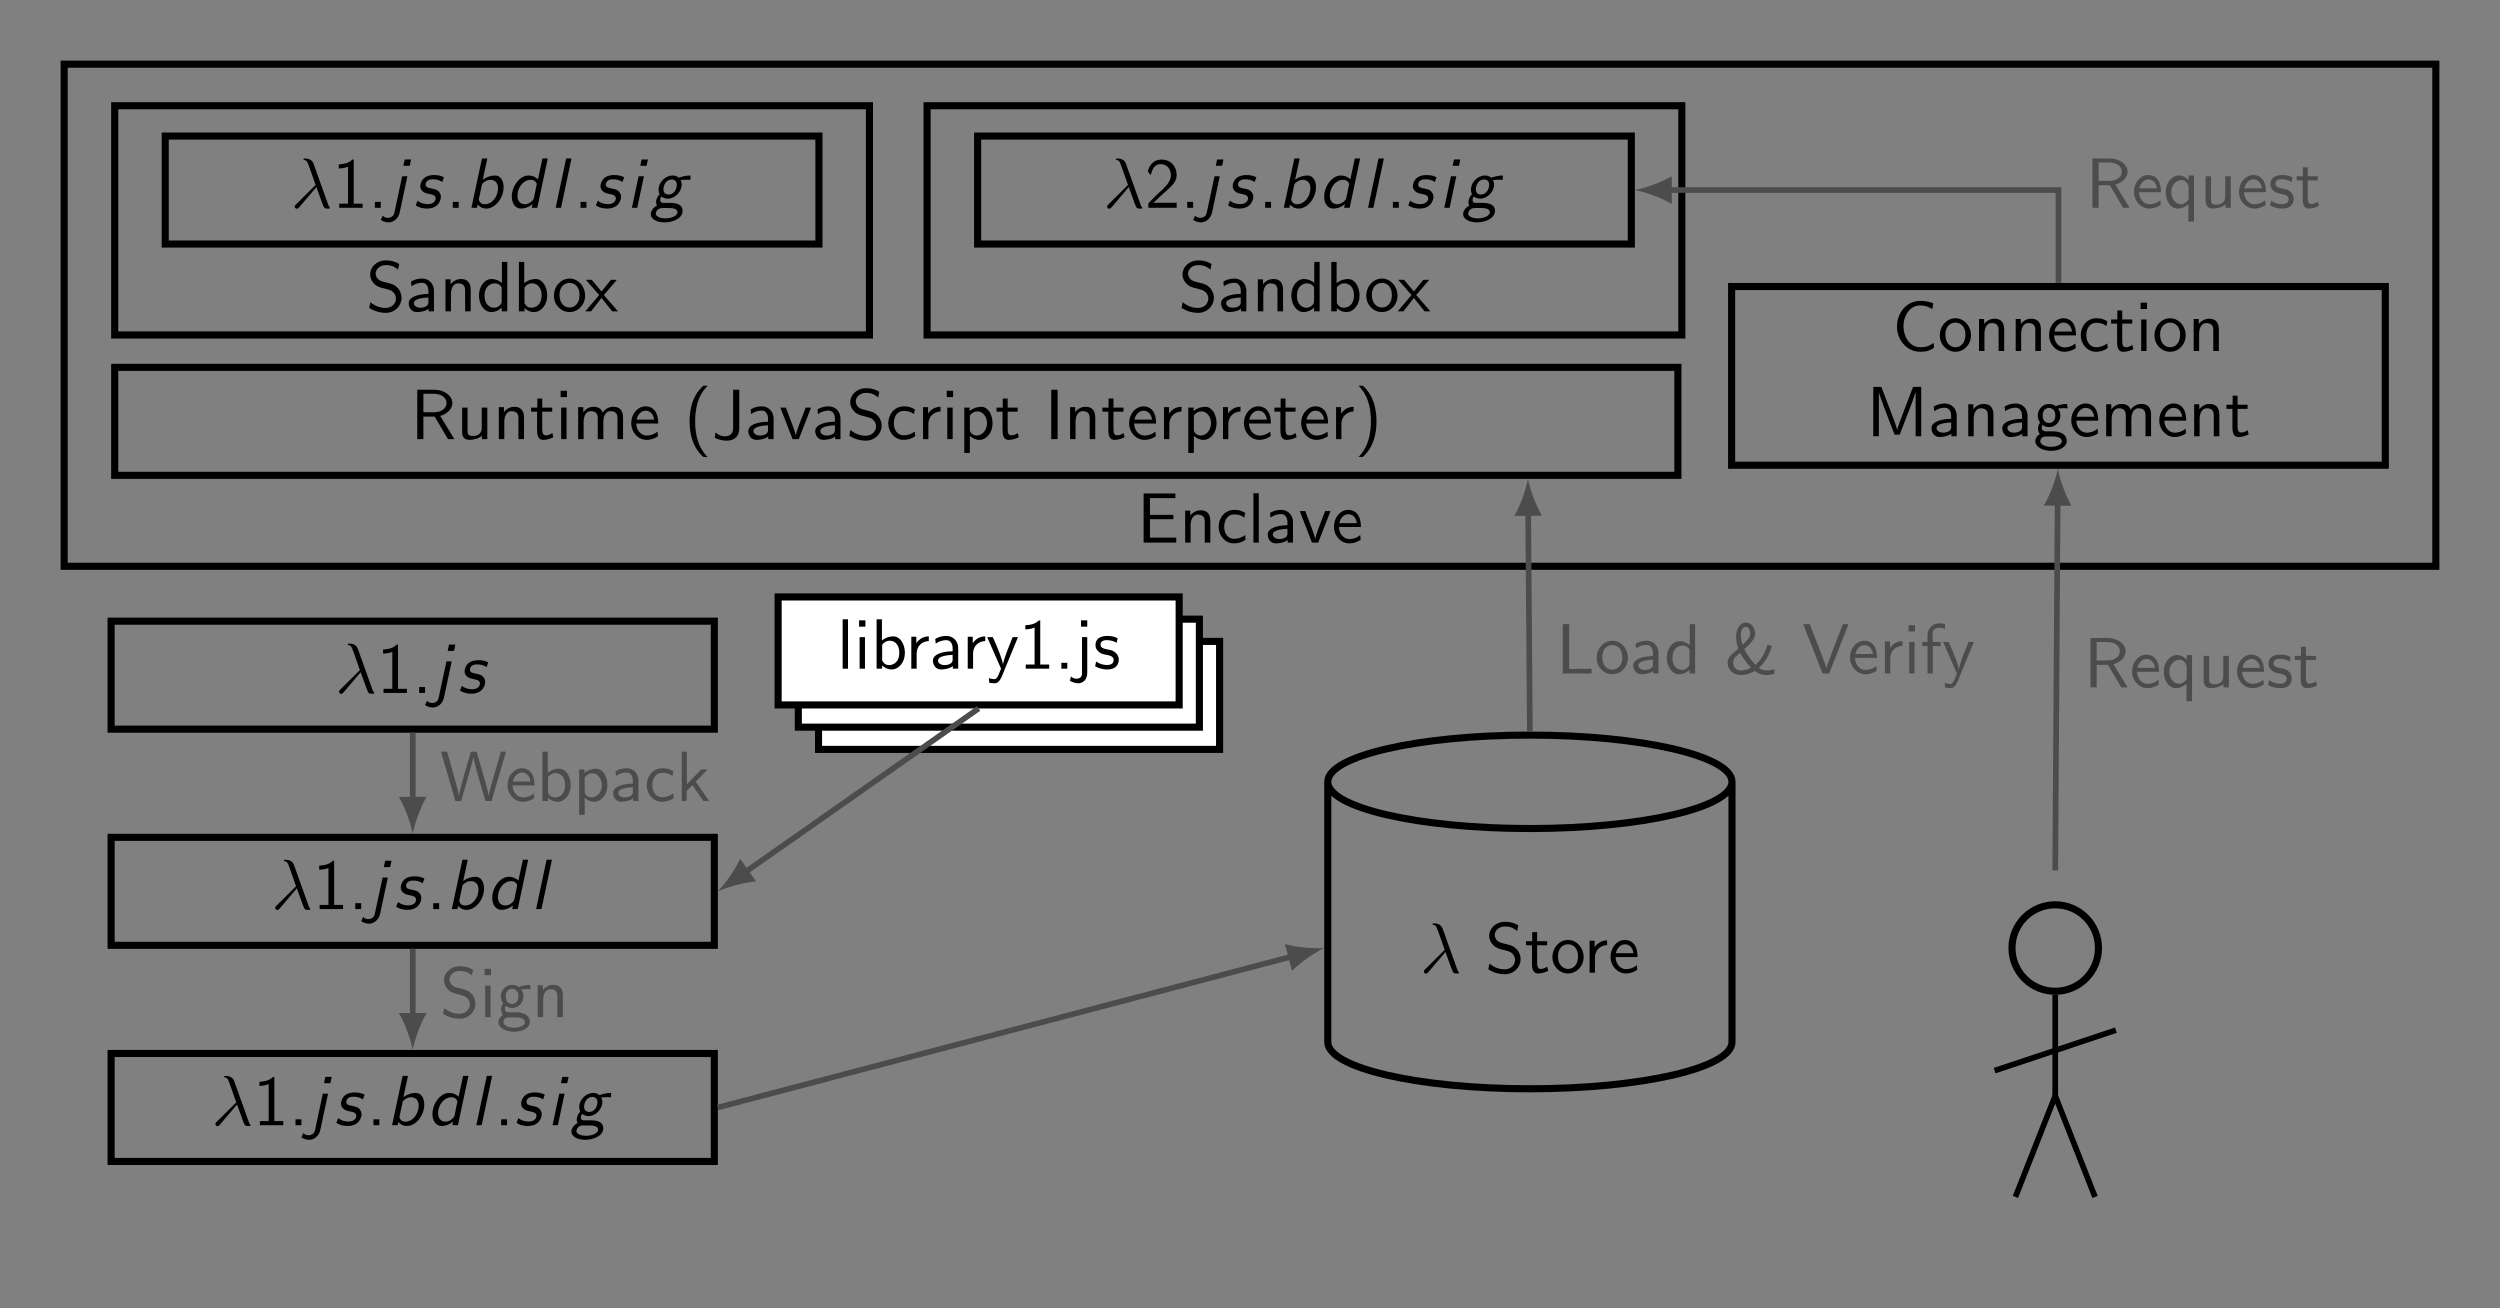 <?xml version="1.0" encoding="UTF-8"?>
<svg xmlns="http://www.w3.org/2000/svg" xmlns:xlink="http://www.w3.org/1999/xlink" width="350.629pt" height="183.513pt" viewBox="0 0 350.629 183.513" version="1.1">
<rect x="0" y="0" width="350.629" height="183.513" fill="#808080" stroke="none"/>
<defs>
<g>
<symbol overflow="visible" id="glyph0-0">
<path style="stroke:none;" d=""/>
</symbol>
<symbol overflow="visible" id="glyph0-1">
<path style="stroke:none;" d="M 5.109 -3.281 L 5.109 -3.891 L 1.828 -3.891 L 1.828 -6.25 L 3.203 -6.25 C 3.312 -6.25 3.438 -6.234 3.562 -6.234 L 5.391 -6.234 L 5.391 -6.891 L 0.938 -6.891 L 0.938 0 L 5.516 0 L 5.516 -0.703 L 4.266 -0.703 C 4.141 -0.703 4.031 -0.703 3.906 -0.703 L 1.828 -0.703 L 1.828 -3.281 Z M 5.109 -3.281 "/>
</symbol>
<symbol overflow="visible" id="glyph0-2">
<path style="stroke:none;" d="M 4.344 -2.969 C 4.344 -3.625 4.188 -4.531 2.969 -4.531 C 2.078 -4.531 1.578 -3.859 1.531 -3.781 L 1.531 -4.484 L 0.812 -4.484 L 0.812 0 L 1.578 0 L 1.578 -2.438 C 1.578 -3.094 1.828 -3.922 2.594 -3.922 C 3.547 -3.922 3.562 -3.219 3.562 -2.906 L 3.562 0 L 4.344 0 Z M 4.344 -2.969 "/>
</symbol>
<symbol overflow="visible" id="glyph0-3">
<path style="stroke:none;" d="M 4.094 -4.172 C 3.5 -4.5 3.156 -4.594 2.547 -4.594 C 1.172 -4.594 0.359 -3.391 0.359 -2.219 C 0.359 -0.984 1.266 0.109 2.516 0.109 C 3.047 0.109 3.594 -0.031 4.141 -0.406 L 4.078 -1.062 C 3.562 -0.672 3.031 -0.531 2.516 -0.531 C 1.688 -0.531 1.141 -1.25 1.141 -2.219 C 1.141 -3 1.5 -3.953 2.562 -3.953 C 3.078 -3.953 3.422 -3.875 3.969 -3.516 Z M 4.094 -4.172 "/>
</symbol>
<symbol overflow="visible" id="glyph0-4">
<path style="stroke:none;" d="M 1.562 -6.922 L 0.812 -6.922 L 0.812 0 L 1.562 0 Z M 1.562 -6.922 "/>
</symbol>
<symbol overflow="visible" id="glyph0-5">
<path style="stroke:none;" d="M 3.984 -2.875 C 3.984 -3.891 3.25 -4.594 2.328 -4.594 C 1.688 -4.594 1.234 -4.438 0.766 -4.172 L 0.828 -3.516 C 1.344 -3.875 1.844 -4 2.328 -4 C 2.797 -4 3.203 -3.609 3.203 -2.875 L 3.203 -2.438 C 1.703 -2.422 0.438 -2 0.438 -1.125 C 0.438 -0.703 0.703 0.109 1.578 0.109 C 1.719 0.109 2.656 0.094 3.234 -0.359 L 3.234 0 L 3.984 0 Z M 3.203 -1.312 C 3.203 -1.125 3.203 -0.875 2.859 -0.688 C 2.578 -0.516 2.188 -0.5 2.078 -0.5 C 1.609 -0.5 1.156 -0.734 1.156 -1.141 C 1.156 -1.844 2.766 -1.906 3.203 -1.938 Z M 3.203 -1.312 "/>
</symbol>
<symbol overflow="visible" id="glyph0-6">
<path style="stroke:none;" d="M 4.453 -4.422 L 3.703 -4.422 L 2.906 -2.359 C 2.703 -1.797 2.391 -1 2.312 -0.531 L 2.297 -0.531 C 2.25 -0.891 1.984 -1.578 1.891 -1.844 L 0.922 -4.422 L 0.141 -4.422 L 1.859 0 L 2.734 0 Z M 4.453 -4.422 "/>
</symbol>
<symbol overflow="visible" id="glyph0-7">
<path style="stroke:none;" d="M 4.125 -2.188 C 4.125 -2.516 4.109 -3.266 3.734 -3.875 C 3.312 -4.484 2.719 -4.594 2.359 -4.594 C 1.25 -4.594 0.344 -3.531 0.344 -2.25 C 0.344 -0.938 1.312 0.109 2.5 0.109 C 3.125 0.109 3.703 -0.125 4.094 -0.406 L 4.031 -1.062 C 3.406 -0.531 2.734 -0.5 2.516 -0.5 C 1.719 -0.5 1.078 -1.203 1.047 -2.188 Z M 1.094 -2.734 C 1.25 -3.484 1.781 -3.984 2.359 -3.984 C 2.875 -3.984 3.422 -3.656 3.562 -2.734 Z M 1.094 -2.734 "/>
</symbol>
<symbol overflow="visible" id="glyph0-8">
<path style="stroke:none;" d="M 4.172 -3.25 C 5.203 -3.547 5.875 -4.25 5.875 -5.062 C 5.875 -6.047 4.781 -6.922 3.359 -6.922 L 0.953 -6.922 L 0.953 0 L 1.812 0 L 1.812 -3.156 L 3.391 -3.156 L 5.266 0 L 6.156 0 Z M 1.812 -3.766 L 1.812 -6.359 L 3.25 -6.359 C 4.406 -6.359 5.062 -5.766 5.062 -5.062 C 5.062 -4.359 4.422 -3.766 3.25 -3.766 Z M 1.812 -3.766 "/>
</symbol>
<symbol overflow="visible" id="glyph0-9">
<path style="stroke:none;" d="M 4.344 -4.422 L 3.562 -4.422 L 3.562 -1.531 C 3.562 -0.781 3 -0.438 2.359 -0.438 C 1.656 -0.438 1.578 -0.703 1.578 -1.125 L 1.578 -4.422 L 0.812 -4.422 L 0.812 -1.094 C 0.812 -0.375 1.031 0.109 1.859 0.109 C 2.391 0.109 3.094 -0.047 3.594 -0.484 L 3.594 0 L 4.344 0 Z M 4.344 -4.422 "/>
</symbol>
<symbol overflow="visible" id="glyph0-10">
<path style="stroke:none;" d="M 1.75 -3.844 L 3.156 -3.844 L 3.156 -4.422 L 1.75 -4.422 L 1.75 -5.688 L 1.062 -5.688 L 1.062 -4.422 L 0.188 -4.422 L 0.188 -3.844 L 1.031 -3.844 L 1.031 -1.188 C 1.031 -0.594 1.172 0.109 1.859 0.109 C 2.547 0.109 3.062 -0.141 3.312 -0.266 L 3.156 -0.859 C 2.891 -0.641 2.578 -0.531 2.25 -0.531 C 1.891 -0.531 1.75 -0.828 1.75 -1.359 Z M 1.75 -3.844 "/>
</symbol>
<symbol overflow="visible" id="glyph0-11">
<path style="stroke:none;" d="M 1.625 -6.781 L 0.734 -6.781 L 0.734 -5.891 L 1.625 -5.891 Z M 1.562 -4.422 L 0.812 -4.422 L 0.812 0 L 1.562 0 Z M 1.562 -4.422 "/>
</symbol>
<symbol overflow="visible" id="glyph0-12">
<path style="stroke:none;" d="M 7.109 -2.969 C 7.109 -3.641 6.953 -4.531 5.734 -4.531 C 5.141 -4.531 4.625 -4.25 4.25 -3.719 C 4 -4.469 3.297 -4.531 2.984 -4.531 C 2.266 -4.531 1.797 -4.125 1.531 -3.766 L 1.531 -4.484 L 0.812 -4.484 L 0.812 0 L 1.578 0 L 1.578 -2.438 C 1.578 -3.125 1.859 -3.922 2.594 -3.922 C 3.516 -3.922 3.562 -3.281 3.562 -2.906 L 3.562 0 L 4.344 0 L 4.344 -2.438 C 4.344 -3.125 4.609 -3.922 5.359 -3.922 C 6.281 -3.922 6.328 -3.281 6.328 -2.906 L 6.328 0 L 7.109 0 Z M 7.109 -2.969 "/>
</symbol>
<symbol overflow="visible" id="glyph0-13">
<path style="stroke:none;" d="M 2.703 -7.484 C 2.375 -7.172 1.719 -6.562 1.25 -5.344 C 0.859 -4.281 0.781 -3.219 0.781 -2.5 C 0.781 0.734 2.219 2.047 2.703 2.5 L 3.312 2.5 C 2.828 2.016 1.562 0.734 1.562 -2.5 C 1.562 -3.047 1.594 -4.219 2 -5.391 C 2.406 -6.547 2.984 -7.141 3.312 -7.484 Z M 2.703 -7.484 "/>
</symbol>
<symbol overflow="visible" id="glyph0-14">
<path style="stroke:none;" d="M 3.875 -6.922 L 3.016 -6.922 L 3.016 -1.516 C 3.016 -1.344 3.016 -0.391 1.828 -0.391 C 1.422 -0.391 0.891 -0.562 0.562 -0.953 L 0.422 -0.203 C 0.656 -0.078 1.281 0.219 2.125 0.219 C 3.156 0.219 3.875 -0.359 3.875 -1.484 Z M 3.875 -6.922 "/>
</symbol>
<symbol overflow="visible" id="glyph0-15">
<path style="stroke:none;" d="M 4.641 -6.641 C 4.094 -6.969 3.531 -7.141 2.812 -7.141 C 1.422 -7.141 0.562 -6.156 0.562 -5.172 C 0.562 -4.75 0.703 -4.328 1.094 -3.906 C 1.516 -3.453 1.953 -3.344 2.547 -3.203 C 3.391 -2.984 3.484 -2.953 3.766 -2.719 C 3.969 -2.547 4.188 -2.219 4.188 -1.781 C 4.188 -1.125 3.641 -0.469 2.734 -0.469 C 2.328 -0.469 1.422 -0.562 0.594 -1.281 L 0.438 -0.469 C 1.312 0.078 2.109 0.219 2.734 0.219 C 4.062 0.219 4.969 -0.781 4.969 -1.891 C 4.969 -2.531 4.672 -3.016 4.453 -3.25 C 3.984 -3.75 3.656 -3.844 2.734 -4.062 C 2.156 -4.203 2 -4.25 1.688 -4.5 C 1.625 -4.562 1.344 -4.859 1.344 -5.297 C 1.344 -5.875 1.891 -6.484 2.797 -6.484 C 3.641 -6.484 4.109 -6.156 4.484 -5.844 Z M 4.641 -6.641 "/>
</symbol>
<symbol overflow="visible" id="glyph0-16">
<path style="stroke:none;" d="M 1.562 -2.141 C 1.562 -3.125 2.281 -3.844 3.266 -3.875 L 3.266 -4.531 C 2.375 -4.531 1.828 -4.031 1.516 -3.578 L 1.516 -4.484 L 0.812 -4.484 L 0.812 0 L 1.562 0 Z M 1.562 -2.141 "/>
</symbol>
<symbol overflow="visible" id="glyph0-17">
<path style="stroke:none;" d="M 1.594 -0.453 C 1.906 -0.172 2.344 0.109 2.938 0.109 C 3.906 0.109 4.781 -0.875 4.781 -2.219 C 4.781 -3.422 4.156 -4.531 3.203 -4.531 C 2.609 -4.531 2.031 -4.328 1.562 -3.938 L 1.562 -4.422 L 0.812 -4.422 L 0.812 1.938 L 1.594 1.938 Z M 1.594 -3.312 C 1.828 -3.672 2.219 -3.891 2.656 -3.891 C 3.406 -3.891 4 -3.141 4 -2.219 C 4 -1.203 3.297 -0.5 2.547 -0.5 C 2.156 -0.5 1.891 -0.703 1.688 -0.969 C 1.594 -1.109 1.594 -1.141 1.594 -1.312 Z M 1.594 -3.312 "/>
</symbol>
<symbol overflow="visible" id="glyph0-18">
<path style="stroke:none;" d="M 1.828 -6.922 L 0.938 -6.922 L 0.938 0 L 1.828 0 Z M 1.828 -6.922 "/>
</symbol>
<symbol overflow="visible" id="glyph0-19">
<path style="stroke:none;" d="M 1.172 2.5 C 1.484 2.188 2.156 1.578 2.609 0.359 C 3.016 -0.703 3.078 -1.766 3.078 -2.5 C 3.078 -5.719 1.641 -7.031 1.172 -7.484 L 0.562 -7.484 C 1.031 -7 2.297 -5.719 2.297 -2.5 C 2.297 -1.938 2.266 -0.766 1.859 0.406 C 1.453 1.562 0.891 2.156 0.562 2.5 Z M 1.172 2.5 "/>
</symbol>
<symbol overflow="visible" id="glyph0-20">
<path style="stroke:none;" d="M 4.328 -6.922 L 3.578 -6.922 L 3.578 -3.984 C 3.047 -4.422 2.5 -4.531 2.125 -4.531 C 1.141 -4.531 0.359 -3.5 0.359 -2.219 C 0.359 -0.906 1.125 0.109 2.078 0.109 C 2.406 0.109 2.984 0.016 3.547 -0.516 L 3.547 0 L 4.328 0 Z M 3.547 -1.391 C 3.547 -1.25 3.531 -1.062 3.219 -0.781 C 2.984 -0.578 2.734 -0.5 2.484 -0.5 C 1.859 -0.5 1.141 -0.969 1.141 -2.203 C 1.141 -3.516 2 -3.922 2.578 -3.922 C 3.031 -3.922 3.328 -3.703 3.547 -3.375 Z M 3.547 -1.391 "/>
</symbol>
<symbol overflow="visible" id="glyph0-21">
<path style="stroke:none;" d="M 1.562 -6.922 L 0.812 -6.922 L 0.812 0 L 1.594 0 L 1.594 -0.453 C 1.828 -0.234 2.266 0.109 2.938 0.109 C 3.922 0.109 4.781 -0.891 4.781 -2.219 C 4.781 -3.453 4.109 -4.531 3.172 -4.531 C 2.781 -4.531 2.156 -4.438 1.562 -3.953 Z M 1.594 -3.344 C 1.75 -3.578 2.109 -3.922 2.656 -3.922 C 3.25 -3.922 4 -3.5 4 -2.219 C 4 -0.922 3.172 -0.5 2.562 -0.5 C 2.172 -0.5 1.844 -0.672 1.594 -1.141 Z M 1.594 -3.344 "/>
</symbol>
<symbol overflow="visible" id="glyph0-22">
<path style="stroke:none;" d="M 4.672 -2.188 C 4.672 -3.531 3.672 -4.594 2.5 -4.594 C 1.266 -4.594 0.297 -3.5 0.297 -2.188 C 0.297 -0.875 1.312 0.109 2.484 0.109 C 3.672 0.109 4.672 -0.891 4.672 -2.188 Z M 2.484 -0.531 C 1.797 -0.531 1.078 -1.094 1.078 -2.297 C 1.078 -3.5 1.828 -3.984 2.484 -3.984 C 3.188 -3.984 3.891 -3.469 3.891 -2.297 C 3.891 -1.109 3.219 -0.531 2.484 -0.531 Z M 2.484 -0.531 "/>
</symbol>
<symbol overflow="visible" id="glyph0-23">
<path style="stroke:none;" d="M 2.594 -2.281 L 4.422 -4.422 L 3.594 -4.422 L 2.266 -2.781 L 0.891 -4.422 L 0.062 -4.422 L 1.938 -2.281 L 0 0 L 0.812 0 L 2.266 -1.875 L 3.766 0 L 4.578 0 Z M 2.594 -2.281 "/>
</symbol>
<symbol overflow="visible" id="glyph0-24">
<path style="stroke:none;" d="M 2.984 -6.766 L 2.781 -6.766 C 2.188 -6.156 1.359 -6.125 0.891 -6.094 L 0.891 -5.516 C 1.219 -5.531 1.688 -5.547 2.188 -5.766 L 2.188 -0.578 L 0.953 -0.578 L 0.953 0 L 4.234 0 L 4.234 -0.578 L 2.984 -0.578 Z M 2.984 -6.766 "/>
</symbol>
<symbol overflow="visible" id="glyph0-25">
<path style="stroke:none;" d="M 1.797 -0.828 L 0.969 -0.828 L 0.969 0 L 1.797 0 Z M 1.797 -0.828 "/>
</symbol>
<symbol overflow="visible" id="glyph0-26">
<path style="stroke:none;" d="M 1.734 -1.875 L 0.5 -0.641 L 0.5 0 L 4.469 0 L 4.469 -0.703 L 2.656 -0.703 C 2.547 -0.703 2.422 -0.703 2.297 -0.703 L 1.219 -0.703 C 1.531 -0.984 2.297 -1.719 2.609 -2.016 C 2.797 -2.188 3.297 -2.609 3.484 -2.797 C 3.938 -3.234 4.469 -3.766 4.469 -4.609 C 4.469 -5.766 3.672 -6.766 2.359 -6.766 C 1.219 -6.766 0.656 -5.984 0.422 -5.125 C 0.531 -4.953 0.594 -4.891 0.609 -4.859 C 0.625 -4.844 0.734 -4.719 0.828 -4.578 C 1.031 -5.344 1.312 -6.125 2.219 -6.125 C 3.156 -6.125 3.656 -5.375 3.656 -4.594 C 3.656 -3.75 3.094 -3.188 2.5 -2.578 Z M 1.734 -1.875 "/>
</symbol>
<symbol overflow="visible" id="glyph0-27">
<path style="stroke:none;" d="M 5.797 -1.141 C 5.219 -0.75 4.875 -0.531 3.891 -0.531 C 2.453 -0.531 1.562 -2.031 1.562 -3.469 C 1.562 -4.828 2.375 -6.391 3.906 -6.391 C 4.609 -6.391 5.062 -6.219 5.609 -5.875 L 5.75 -6.688 C 5.328 -6.891 4.562 -7.031 3.922 -7.031 C 2.078 -7.031 0.656 -5.469 0.656 -3.375 C 0.656 -1.797 1.844 0.109 3.922 0.109 C 4.828 0.109 5.219 -0.047 5.859 -0.453 Z M 5.797 -1.141 "/>
</symbol>
<symbol overflow="visible" id="glyph0-28">
<path style="stroke:none;" d="M 5.281 -3.531 C 4.938 -2.625 4.469 -1.391 4.359 -0.922 L 4.344 -0.922 C 4.297 -1.141 4.172 -1.5 4.031 -1.922 L 2.469 -6.047 L 2.125 -6.922 L 1 -6.922 L 1 0 L 1.781 0 L 1.781 -6.188 C 1.844 -5.859 2.25 -4.781 2.5 -4.094 L 3.984 -0.219 L 4.703 -0.219 L 6.031 -3.688 C 6.344 -4.5 6.438 -4.75 6.516 -4.953 C 6.609 -5.25 6.875 -5.969 6.922 -6.188 L 6.938 -6.188 L 6.938 0 L 7.719 0 L 7.719 -6.922 L 6.578 -6.922 Z M 5.281 -3.531 "/>
</symbol>
<symbol overflow="visible" id="glyph0-29">
<path style="stroke:none;" d="M 3.516 -3.891 C 3.734 -3.891 4 -3.938 4.25 -3.938 C 4.422 -3.938 4.812 -3.906 4.828 -3.906 L 4.719 -4.531 C 4.031 -4.531 3.453 -4.344 3.156 -4.219 C 2.938 -4.391 2.609 -4.531 2.203 -4.531 C 1.344 -4.531 0.625 -3.812 0.625 -2.906 C 0.625 -2.547 0.75 -2.188 0.953 -1.922 C 0.656 -1.516 0.656 -1.125 0.656 -1.078 C 0.656 -0.812 0.75 -0.531 0.922 -0.312 C 0.406 -0.016 0.281 0.453 0.281 0.703 C 0.281 1.453 1.266 2.047 2.484 2.047 C 3.703 2.047 4.688 1.469 4.688 0.703 C 4.688 -0.688 3.031 -0.688 2.641 -0.688 L 1.766 -0.688 C 1.641 -0.688 1.188 -0.688 1.188 -1.219 C 1.188 -1.328 1.219 -1.484 1.297 -1.578 C 1.5 -1.422 1.828 -1.281 2.203 -1.281 C 3.094 -1.281 3.797 -2.031 3.797 -2.906 C 3.797 -3.391 3.578 -3.766 3.469 -3.906 Z M 2.203 -1.859 C 1.828 -1.859 1.312 -2.078 1.312 -2.906 C 1.312 -3.734 1.828 -3.969 2.203 -3.969 C 2.625 -3.969 3.094 -3.688 3.094 -2.906 C 3.094 -2.141 2.625 -1.859 2.203 -1.859 Z M 2.656 0.031 C 2.875 0.031 4 0.031 4 0.719 C 4 1.156 3.312 1.484 2.5 1.484 C 1.688 1.484 0.984 1.172 0.984 0.703 C 0.984 0.672 0.984 0.031 1.75 0.031 Z M 2.656 0.031 "/>
</symbol>
<symbol overflow="visible" id="glyph0-30">
<path style="stroke:none;" d="M 4.453 -4.422 L 3.703 -4.422 C 2.406 -1.25 2.375 -0.797 2.375 -0.562 L 2.359 -0.562 C 2.297 -1.234 1.5 -3.094 1.469 -3.188 L 0.922 -4.422 L 0.141 -4.422 L 2.078 0 C 1.953 0.312 1.75 0.812 1.719 0.891 C 1.453 1.469 1.281 1.469 1.141 1.469 C 0.984 1.469 0.672 1.438 0.375 1.312 L 0.422 1.969 C 0.641 2.016 0.922 2.047 1.141 2.047 C 1.5 2.047 1.859 1.922 2.266 0.906 Z M 4.453 -4.422 "/>
</symbol>
<symbol overflow="visible" id="glyph0-31">
<path style="stroke:none;" d="M 0.922 -5.125 C 1.203 -5.828 1.859 -6.188 2.469 -6.188 C 2.984 -6.188 3.469 -5.875 3.469 -5.25 C 3.469 -4.641 3.062 -4.047 2.453 -3.906 C 2.391 -3.891 2.375 -3.891 1.672 -3.844 L 1.672 -3.234 L 2.375 -3.234 C 3.453 -3.234 3.672 -2.297 3.672 -1.797 C 3.672 -1.031 3.203 -0.391 2.438 -0.391 C 1.75 -0.391 0.969 -0.734 0.531 -1.422 L 0.422 -0.812 C 1.141 0.125 2.062 0.219 2.469 0.219 C 3.672 0.219 4.562 -0.75 4.562 -1.797 C 4.562 -2.703 3.859 -3.312 3.188 -3.531 C 3.938 -3.938 4.281 -4.609 4.281 -5.25 C 4.281 -6.094 3.453 -6.766 2.469 -6.766 C 1.703 -6.766 0.984 -6.359 0.562 -5.656 Z M 0.922 -5.125 "/>
</symbol>
<symbol overflow="visible" id="glyph0-32">
<path style="stroke:none;" d="M 1.828 -6.781 L 0.953 -6.781 L 0.953 -5.891 L 1.828 -5.891 Z M -0.609 1.703 C -0.125 1.984 0.328 2.047 0.594 2.047 C 1.219 2.047 1.828 1.531 1.828 0.594 L 1.828 -4.422 L 1.094 -4.422 L 1.094 0.672 C 1.094 1.312 0.594 1.406 0.312 1.406 C 0.016 1.406 -0.234 1.297 -0.453 1.094 Z M -0.609 1.703 "/>
</symbol>
<symbol overflow="visible" id="glyph0-33">
<path style="stroke:none;" d="M 3.422 -4.281 C 2.906 -4.516 2.5 -4.594 1.984 -4.594 C 1.734 -4.594 0.328 -4.594 0.328 -3.297 C 0.328 -2.797 0.625 -2.484 0.875 -2.297 C 1.172 -2.078 1.391 -2.031 1.938 -1.922 C 2.297 -1.859 2.875 -1.734 2.875 -1.203 C 2.875 -0.516 2.094 -0.516 1.938 -0.516 C 1.141 -0.516 0.578 -0.891 0.406 -1 L 0.281 -0.328 C 0.594 -0.172 1.141 0.109 1.953 0.109 C 2.141 0.109 2.688 0.109 3.109 -0.203 C 3.422 -0.453 3.594 -0.844 3.594 -1.281 C 3.594 -1.828 3.219 -2.156 3.203 -2.188 C 2.812 -2.547 2.547 -2.609 2.047 -2.688 C 1.5 -2.797 1.031 -2.906 1.031 -3.391 C 1.031 -4 1.75 -4 1.891 -4 C 2.203 -4 2.734 -3.969 3.297 -3.625 Z M 3.422 -4.281 "/>
</symbol>
<symbol overflow="visible" id="glyph0-34">
<path style="stroke:none;" d="M 9.266 -6.922 L 8.547 -6.922 L 7.641 -3.781 C 7.375 -2.906 6.891 -1.219 6.844 -0.719 C 6.844 -0.734 6.781 -1.25 6.125 -3.516 L 5.141 -6.922 L 4.344 -6.922 L 3.438 -3.812 C 3.219 -3.047 2.719 -1.297 2.672 -0.734 L 2.656 -0.734 C 2.625 -1.141 2.359 -2.109 2.266 -2.438 L 1.797 -4.109 L 1 -6.922 L 0.141 -6.922 L 2.156 0 L 2.969 0 L 3.969 -3.453 C 4.172 -4.188 4.609 -5.672 4.672 -6.188 C 4.719 -5.891 4.953 -4.938 5.219 -4 L 6.375 0 L 7.234 0 Z M 9.266 -6.922 "/>
</symbol>
<symbol overflow="visible" id="glyph0-35">
<path style="stroke:none;" d="M 2.797 -2.719 L 4.469 -4.422 L 3.578 -4.422 L 1.562 -2.359 L 1.562 -6.922 L 0.844 -6.922 L 0.844 0 L 1.531 0 L 1.531 -1.406 L 2.328 -2.234 L 3.875 0 L 4.688 0 Z M 2.797 -2.719 "/>
</symbol>
<symbol overflow="visible" id="glyph0-36">
<path style="stroke:none;" d="M 1.828 -6.922 L 0.938 -6.922 L 0.938 0 L 4.969 0 L 4.969 -0.656 C 4.094 -0.641 3.203 -0.641 2.312 -0.641 L 1.828 -0.641 Z M 1.828 -6.922 "/>
</symbol>
<symbol overflow="visible" id="glyph0-37">
<path style="stroke:none;" d="M 6.016 -4.031 C 5.766 -3.141 5.406 -2.547 5.344 -2.438 C 4.953 -1.781 4.562 -1.406 4.328 -1.219 C 4.031 -1.531 3.219 -2.469 2.766 -3.422 C 3.734 -4.281 4.281 -4.922 4.281 -5.578 C 4.281 -6.328 3.781 -7.141 2.984 -7.141 C 2.141 -7.141 1.609 -6.234 1.609 -5.156 C 1.609 -4.516 1.781 -3.922 1.891 -3.625 C 1.906 -3.547 1.906 -3.531 1.906 -3.516 C 1.906 -3.5 1.906 -3.484 1.828 -3.406 C 1.766 -3.344 1.719 -3.312 1.609 -3.203 C 1.406 -3.047 0.938 -2.641 0.875 -2.562 C 0.547 -2.219 0.422 -1.844 0.422 -1.453 C 0.422 -0.562 1.188 0.219 2.25 0.219 C 3.219 0.219 3.922 -0.188 4.234 -0.359 C 4.828 0.094 5.359 0.219 5.828 0.219 C 5.953 0.219 6.391 0.219 6.984 0.062 L 6.984 -0.594 C 6.453 -0.422 5.984 -0.422 5.844 -0.422 C 5.391 -0.422 5.109 -0.578 4.812 -0.781 C 5.719 -1.578 6.297 -2.688 6.625 -3.859 Z M 2.531 -4.031 C 2.266 -4.719 2.266 -5.422 2.266 -5.5 C 2.266 -6.25 2.672 -6.531 2.984 -6.531 C 3.516 -6.531 3.594 -5.828 3.594 -5.578 C 3.594 -5.078 3.141 -4.578 2.531 -4.031 Z M 2.188 -2.906 C 2.656 -1.953 3.609 -0.906 3.719 -0.797 C 3.094 -0.469 2.516 -0.422 2.25 -0.422 C 1.547 -0.422 1.203 -1.016 1.203 -1.531 C 1.203 -1.906 1.359 -2.188 1.531 -2.344 C 1.547 -2.359 2.109 -2.844 2.188 -2.906 Z M 2.188 -2.906 "/>
</symbol>
<symbol overflow="visible" id="glyph0-38">
<path style="stroke:none;" d="M 6.5 -6.922 L 5.719 -6.922 L 4.391 -3.516 C 4.234 -3.094 3.484 -1.172 3.406 -0.719 L 3.391 -0.719 C 3.312 -1.109 2.875 -2.219 2.797 -2.453 L 1.062 -6.922 L 0.141 -6.922 L 2.859 0 L 3.781 0 Z M 6.5 -6.922 "/>
</symbol>
<symbol overflow="visible" id="glyph0-39">
<path style="stroke:none;" d="M 1.75 -3.844 L 2.844 -3.844 L 2.844 -4.422 L 1.719 -4.422 L 1.719 -5.609 C 1.719 -6.344 2.391 -6.422 2.656 -6.422 C 2.844 -6.422 3.125 -6.406 3.453 -6.25 L 3.453 -6.922 C 3.344 -6.953 3.031 -7.031 2.656 -7.031 C 1.719 -7.031 1 -6.312 1 -5.328 L 1 -4.422 L 0.266 -4.422 L 0.266 -3.844 L 1 -3.844 L 1 0 L 1.75 0 Z M 1.75 -3.844 "/>
</symbol>
<symbol overflow="visible" id="glyph0-40">
<path style="stroke:none;" d="M 4.328 -4.531 L 3.578 -4.531 L 3.578 -3.859 C 3.484 -3.984 2.984 -4.531 2.219 -4.531 C 1.219 -4.531 0.359 -3.547 0.359 -2.203 C 0.359 -0.938 1.094 0.109 2.047 0.109 C 2.609 0.109 3.125 -0.125 3.547 -0.5 L 3.547 1.938 L 4.328 1.938 Z M 3.578 -1.391 C 3.578 -1.219 3.578 -1.203 3.484 -1.062 C 3.219 -0.672 2.844 -0.5 2.5 -0.5 C 1.734 -0.5 1.141 -1.281 1.141 -2.203 C 1.141 -3.219 1.859 -3.891 2.578 -3.891 C 3.266 -3.891 3.578 -3.188 3.578 -2.797 Z M 3.578 -1.391 "/>
</symbol>
<symbol overflow="visible" id="glyph1-0">
<path style="stroke:none;" d=""/>
</symbol>
<symbol overflow="visible" id="glyph1-1">
<path style="stroke:none;" d="M 3.562 -2.906 C 3.969 -1.859 4.453 -0.344 4.609 -0.109 C 4.766 0.109 4.859 0.109 5.141 0.109 L 5.359 0.109 C 5.453 0.094 5.469 0.047 5.469 0.016 C 5.469 -0.016 5.438 -0.047 5.406 -0.078 C 5.312 -0.188 5.25 -0.344 5.188 -0.531 L 3.156 -6.203 C 2.938 -6.781 2.406 -6.922 1.938 -6.922 C 1.891 -6.922 1.75 -6.922 1.75 -6.812 C 1.75 -6.734 1.828 -6.703 1.844 -6.703 C 2.172 -6.656 2.25 -6.594 2.5 -5.906 L 3.453 -3.203 L 0.703 -0.469 C 0.594 -0.344 0.531 -0.297 0.531 -0.156 C 0.531 0.016 0.672 0.125 0.828 0.125 C 0.984 0.125 1.078 0.016 1.156 -0.078 Z M 3.562 -2.906 "/>
</symbol>
<symbol overflow="visible" id="glyph2-0">
<path style="stroke:none;" d=""/>
</symbol>
<symbol overflow="visible" id="glyph2-1">
<path style="stroke:none;" d="M 3.281 -6.781 L 2.391 -6.781 L 2.203 -5.891 L 3.094 -5.891 Z M 0.938 0.688 C 0.891 0.875 0.859 1.031 0.625 1.219 C 0.453 1.344 0.234 1.406 0.016 1.406 C -0.266 1.406 -0.516 1.312 -0.688 1.094 L -0.969 1.703 C -0.562 1.984 -0.109 2.047 0.156 2.047 C 0.875 2.047 1.531 1.422 1.688 0.641 L 2.766 -4.422 L 2.031 -4.422 Z M 0.938 0.688 "/>
</symbol>
<symbol overflow="visible" id="glyph2-2">
<path style="stroke:none;" d="M 4.328 -4.281 C 3.875 -4.5 3.516 -4.594 2.953 -4.594 C 2.578 -4.594 2.047 -4.562 1.578 -4.203 C 1.172 -3.875 1 -3.344 1 -3.047 C 1 -2.75 1.125 -2.516 1.328 -2.328 C 1.578 -2.078 1.828 -2.031 2.422 -1.906 C 2.688 -1.859 3.156 -1.75 3.156 -1.312 C 3.156 -1.312 3.156 -0.516 2.047 -0.516 C 1.688 -0.516 1.109 -0.594 0.625 -1 L 0.406 -0.469 C 0.391 -0.438 0.359 -0.375 0.359 -0.344 C 0.359 -0.312 0.984 0.109 1.938 0.109 C 3.578 0.109 3.891 -1.125 3.891 -1.531 C 3.891 -2.016 3.594 -2.266 3.516 -2.359 C 3.234 -2.578 3.062 -2.609 2.516 -2.719 C 2.109 -2.797 1.75 -2.875 1.75 -3.281 C 1.75 -3.297 1.75 -4 2.734 -4 C 3.281 -4 3.672 -3.891 4.062 -3.625 L 4.078 -3.625 Z M 4.328 -4.281 "/>
</symbol>
<symbol overflow="visible" id="glyph2-3">
<path style="stroke:none;" d="M 3.047 -6.922 L 2.297 -6.922 L 0.812 0 L 1.594 0 L 1.688 -0.453 C 1.969 -0.125 2.359 0.109 2.906 0.109 C 4.094 0.109 5.328 -1.281 5.328 -2.906 C 5.328 -3.719 4.969 -4.531 4.125 -4.531 C 3.547 -4.531 2.891 -4.312 2.406 -3.953 Z M 2.312 -3.344 C 2.406 -3.453 2.859 -3.922 3.484 -3.922 C 4.078 -3.922 4.547 -3.531 4.547 -2.766 C 4.547 -1.641 3.781 -0.5 2.656 -0.5 C 2.234 -0.5 1.969 -0.734 1.844 -1.141 Z M 2.312 -3.344 "/>
</symbol>
<symbol overflow="visible" id="glyph2-4">
<path style="stroke:none;" d="M 5.797 -6.922 L 5.047 -6.922 L 4.422 -3.984 C 4.062 -4.375 3.531 -4.531 3.094 -4.531 C 1.891 -4.531 0.75 -3.062 0.75 -1.562 C 0.75 -0.625 1.234 0.109 2.047 0.109 C 2.359 0.109 2.969 0.047 3.656 -0.516 L 3.547 0 L 4.328 0 Z M 3.844 -1.328 C 3.781 -1.078 3.234 -0.5 2.594 -0.5 C 2.188 -0.5 1.547 -0.719 1.547 -1.672 C 1.547 -2.844 2.344 -3.922 3.422 -3.922 C 4.078 -3.922 4.25 -3.391 4.25 -3.375 C 4.25 -3.344 4.25 -3.312 4.234 -3.234 Z M 3.844 -1.328 "/>
</symbol>
<symbol overflow="visible" id="glyph2-5">
<path style="stroke:none;" d="M 3.031 -6.922 L 2.281 -6.922 L 0.812 0 L 1.562 0 Z M 3.031 -6.922 "/>
</symbol>
<symbol overflow="visible" id="glyph2-6">
<path style="stroke:none;" d="M 3.062 -6.781 L 2.172 -6.781 L 1.984 -5.891 L 2.875 -5.891 Z M 0.812 0 L 1.562 0 L 2.5 -4.422 L 1.75 -4.422 Z M 0.812 0 "/>
</symbol>
<symbol overflow="visible" id="glyph2-7">
<path style="stroke:none;" d="M 1.906 -0.688 C 1.75 -0.688 1.438 -0.688 1.438 -1.094 C 1.438 -1.266 1.5 -1.453 1.625 -1.578 C 1.906 -1.359 2.203 -1.281 2.5 -1.281 C 3.5 -1.281 4.453 -2.25 4.453 -3.25 C 4.453 -3.531 4.359 -3.781 4.281 -3.922 C 4.297 -3.922 4.328 -3.891 4.344 -3.891 C 4.562 -3.891 4.844 -3.938 5.078 -3.938 C 5.25 -3.938 5.453 -3.922 5.609 -3.922 C 5.656 -3.922 5.656 -3.922 5.672 -4.031 C 5.688 -4.094 5.688 -4.453 5.688 -4.531 C 4.984 -4.531 4.438 -4.359 4.047 -4.219 C 3.766 -4.469 3.438 -4.531 3.172 -4.531 C 2.141 -4.531 1.203 -3.547 1.203 -2.578 C 1.203 -2.344 1.25 -2.109 1.359 -1.906 C 0.906 -1.438 0.859 -1 0.859 -0.812 C 0.859 -0.672 0.891 -0.453 0.984 -0.312 C 0.391 -0.016 0.109 0.516 0.109 0.891 C 0.109 1.531 0.875 2.047 2.047 2.047 C 3.156 2.047 4.578 1.531 4.578 0.422 C 4.578 -0.344 3.969 -0.688 2.797 -0.688 Z M 2.609 -1.859 C 2.219 -1.859 1.891 -2.078 1.891 -2.578 C 1.891 -3.172 2.266 -3.969 3.047 -3.969 C 3.422 -3.969 3.766 -3.75 3.766 -3.234 C 3.766 -2.641 3.375 -1.859 2.609 -1.859 Z M 2.641 0.031 C 3.25 0.031 3.859 0.141 3.859 0.625 C 3.859 1.109 3.047 1.484 2.172 1.484 C 1.406 1.484 0.812 1.203 0.812 0.812 C 0.812 0.641 1 0.031 1.75 0.031 Z M 2.641 0.031 "/>
</symbol>
</g>
</defs>
<g id="surface1">
<path style="fill:none;stroke-width:0.996;stroke-linecap:butt;stroke-linejoin:miter;stroke:rgb(0%,0%,0%);stroke-opacity:1;stroke-miterlimit:10;" d="M -166.315 -35.21 L 166.314 -35.21 L 166.314 35.212 L -166.315 35.212 Z M -166.315 -35.21 " transform="matrix(1,0,0,-1,175.315,44.212)"/>
<g style="fill:rgb(0%,0%,0%);fill-opacity:1;">
  <use xlink:href="#glyph0-1" x="159.457" y="76.102"/>
  <use xlink:href="#glyph0-2" x="165.407" y="76.102"/>
  <use xlink:href="#glyph0-3" x="170.554" y="76.102"/>
  <use xlink:href="#glyph0-4" x="174.982" y="76.102"/>
  <use xlink:href="#glyph0-5" x="177.362" y="76.102"/>
  <use xlink:href="#glyph0-6" x="182.15" y="76.102"/>
  <use xlink:href="#glyph0-7" x="186.744" y="76.102"/>
</g>
<path style="fill:none;stroke-width:0.996;stroke-linecap:butt;stroke-linejoin:miter;stroke:rgb(0%,0%,0%);stroke-opacity:1;stroke-miterlimit:10;" d="M -159.229 -22.456 L 60.013 -22.456 L 60.013 -7.311 L -159.229 -7.311 Z M -159.229 -22.456 " transform="matrix(1,0,0,-1,175.315,44.212)"/>
<g style="fill:rgb(0%,0%,0%);fill-opacity:1;">
  <use xlink:href="#glyph0-8" x="57.568" y="61.585"/>
  <use xlink:href="#glyph0-9" x="64.002" y="61.585"/>
  <use xlink:href="#glyph0-2" x="69.15" y="61.585"/>
  <use xlink:href="#glyph0-10" x="74.297" y="61.585"/>
  <use xlink:href="#glyph0-11" x="77.895" y="61.585"/>
  <use xlink:href="#glyph0-12" x="80.275" y="61.585"/>
  <use xlink:href="#glyph0-7" x="88.189" y="61.585"/>
</g>
<g style="fill:rgb(0%,0%,0%);fill-opacity:1;">
  <use xlink:href="#glyph0-13" x="95.934" y="61.585"/>
  <use xlink:href="#glyph0-14" x="99.808" y="61.585"/>
  <use xlink:href="#glyph0-5" x="104.513" y="61.585"/>
  <use xlink:href="#glyph0-6" x="109.301" y="61.585"/>
  <use xlink:href="#glyph0-5" x="113.895" y="61.585"/>
  <use xlink:href="#glyph0-15" x="118.683" y="61.585"/>
  <use xlink:href="#glyph0-3" x="124.218" y="61.585"/>
  <use xlink:href="#glyph0-16" x="128.645" y="61.585"/>
  <use xlink:href="#glyph0-11" x="132.049" y="61.585"/>
  <use xlink:href="#glyph0-17" x="134.429" y="61.585"/>
  <use xlink:href="#glyph0-10" x="139.577" y="61.585"/>
</g>
<g style="fill:rgb(0%,0%,0%);fill-opacity:1;">
  <use xlink:href="#glyph0-18" x="146.502" y="61.585"/>
  <use xlink:href="#glyph0-2" x="149.27" y="61.585"/>
  <use xlink:href="#glyph0-10" x="154.417" y="61.585"/>
  <use xlink:href="#glyph0-7" x="158.015" y="61.585"/>
  <use xlink:href="#glyph0-16" x="162.442" y="61.585"/>
  <use xlink:href="#glyph0-17" x="165.847" y="61.585"/>
</g>
<g style="fill:rgb(0%,0%,0%);fill-opacity:1;">
  <use xlink:href="#glyph0-16" x="170.715" y="61.585"/>
  <use xlink:href="#glyph0-7" x="174.119" y="61.585"/>
  <use xlink:href="#glyph0-10" x="178.547" y="61.585"/>
  <use xlink:href="#glyph0-7" x="182.144" y="61.585"/>
  <use xlink:href="#glyph0-16" x="186.572" y="61.585"/>
  <use xlink:href="#glyph0-19" x="189.976" y="61.585"/>
</g>
<path style="fill:none;stroke-width:0.996;stroke-linecap:butt;stroke-linejoin:miter;stroke:rgb(0%,0%,0%);stroke-opacity:1;stroke-miterlimit:10;" d="M -159.229 -2.768 L -53.374 -2.768 L -53.374 29.384 L -159.229 29.384 Z M -159.229 -2.768 " transform="matrix(1,0,0,-1,175.315,44.212)"/>
<g style="fill:rgb(0%,0%,0%);fill-opacity:1;">
  <use xlink:href="#glyph0-15" x="51.346" y="43.661"/>
  <use xlink:href="#glyph0-5" x="56.881" y="43.661"/>
  <use xlink:href="#glyph0-2" x="61.669" y="43.661"/>
  <use xlink:href="#glyph0-20" x="66.817" y="43.661"/>
  <use xlink:href="#glyph0-21" x="71.965" y="43.661"/>
</g>
<g style="fill:rgb(0%,0%,0%);fill-opacity:1;">
  <use xlink:href="#glyph0-22" x="77.391" y="43.661"/>
</g>
<g style="fill:rgb(0%,0%,0%);fill-opacity:1;">
  <use xlink:href="#glyph0-23" x="82.094" y="43.661"/>
</g>
<path style="fill:none;stroke-width:0.996;stroke-linecap:butt;stroke-linejoin:miter;stroke:rgb(0%,0%,0%);stroke-opacity:1;stroke-miterlimit:10;" d="M -152.143 9.985 L -60.46 9.985 L -60.46 25.13 L -152.143 25.13 Z M -152.143 9.985 " transform="matrix(1,0,0,-1,175.315,44.212)"/>
<g style="fill:rgb(0%,0%,0%);fill-opacity:1;">
  <use xlink:href="#glyph1-1" x="40.812" y="29.144"/>
</g>
<g style="fill:rgb(0%,0%,0%);fill-opacity:1;">
  <use xlink:href="#glyph0-24" x="46.623" y="29.144"/>
  <use xlink:href="#glyph0-25" x="51.604" y="29.144"/>
</g>
<g style="fill:rgb(0%,0%,0%);fill-opacity:1;">
  <use xlink:href="#glyph2-1" x="54.372" y="29.144"/>
</g>
<g style="fill:rgb(0%,0%,0%);fill-opacity:1;">
  <use xlink:href="#glyph2-2" x="57.946" y="29.144"/>
</g>
<g style="fill:rgb(0%,0%,0%);fill-opacity:1;">
  <use xlink:href="#glyph0-25" x="62.536" y="29.144"/>
</g>
<g style="fill:rgb(0%,0%,0%);fill-opacity:1;">
  <use xlink:href="#glyph2-3" x="65.303" y="29.144"/>
</g>
<g style="fill:rgb(0%,0%,0%);fill-opacity:1;">
  <use xlink:href="#glyph2-4" x="71.029" y="29.144"/>
</g>
<g style="fill:rgb(0%,0%,0%);fill-opacity:1;">
  <use xlink:href="#glyph2-5" x="77.123" y="29.144"/>
</g>
<g style="fill:rgb(0%,0%,0%);fill-opacity:1;">
  <use xlink:href="#glyph0-25" x="80.449" y="29.144"/>
</g>
<g style="fill:rgb(0%,0%,0%);fill-opacity:1;">
  <use xlink:href="#glyph2-2" x="83.216" y="29.144"/>
</g>
<g style="fill:rgb(0%,0%,0%);fill-opacity:1;">
  <use xlink:href="#glyph2-6" x="87.812" y="29.144"/>
</g>
<g style="fill:rgb(0%,0%,0%);fill-opacity:1;">
  <use xlink:href="#glyph2-7" x="91.158" y="29.144"/>
</g>
<path style="fill:none;stroke-width:0.996;stroke-linecap:butt;stroke-linejoin:miter;stroke:rgb(0%,0%,0%);stroke-opacity:1;stroke-miterlimit:10;" d="M -45.292 -2.768 L 60.564 -2.768 L 60.564 29.384 L -45.292 29.384 Z M -45.292 -2.768 " transform="matrix(1,0,0,-1,175.315,44.212)"/>
<g style="fill:rgb(0%,0%,0%);fill-opacity:1;">
  <use xlink:href="#glyph0-15" x="165.282" y="43.661"/>
  <use xlink:href="#glyph0-5" x="170.817" y="43.661"/>
  <use xlink:href="#glyph0-2" x="175.605" y="43.661"/>
  <use xlink:href="#glyph0-20" x="180.753" y="43.661"/>
  <use xlink:href="#glyph0-21" x="185.901" y="43.661"/>
</g>
<g style="fill:rgb(0%,0%,0%);fill-opacity:1;">
  <use xlink:href="#glyph0-22" x="191.327" y="43.661"/>
</g>
<g style="fill:rgb(0%,0%,0%);fill-opacity:1;">
  <use xlink:href="#glyph0-23" x="196.03" y="43.661"/>
</g>
<path style="fill:none;stroke-width:0.996;stroke-linecap:butt;stroke-linejoin:miter;stroke:rgb(0%,0%,0%);stroke-opacity:1;stroke-miterlimit:10;" d="M -38.202 9.985 L 53.478 9.985 L 53.478 25.13 L -38.202 25.13 Z M -38.202 9.985 " transform="matrix(1,0,0,-1,175.315,44.212)"/>
<g style="fill:rgb(0%,0%,0%);fill-opacity:1;">
  <use xlink:href="#glyph1-1" x="154.748" y="29.144"/>
</g>
<g style="fill:rgb(0%,0%,0%);fill-opacity:1;">
  <use xlink:href="#glyph0-26" x="160.56" y="29.144"/>
  <use xlink:href="#glyph0-25" x="165.541" y="29.144"/>
</g>
<g style="fill:rgb(0%,0%,0%);fill-opacity:1;">
  <use xlink:href="#glyph2-1" x="168.309" y="29.144"/>
</g>
<g style="fill:rgb(0%,0%,0%);fill-opacity:1;">
  <use xlink:href="#glyph2-2" x="171.883" y="29.144"/>
</g>
<g style="fill:rgb(0%,0%,0%);fill-opacity:1;">
  <use xlink:href="#glyph0-25" x="176.472" y="29.144"/>
</g>
<g style="fill:rgb(0%,0%,0%);fill-opacity:1;">
  <use xlink:href="#glyph2-3" x="179.24" y="29.144"/>
</g>
<g style="fill:rgb(0%,0%,0%);fill-opacity:1;">
  <use xlink:href="#glyph2-4" x="184.966" y="29.144"/>
</g>
<g style="fill:rgb(0%,0%,0%);fill-opacity:1;">
  <use xlink:href="#glyph2-5" x="191.06" y="29.144"/>
</g>
<g style="fill:rgb(0%,0%,0%);fill-opacity:1;">
  <use xlink:href="#glyph0-25" x="194.385" y="29.144"/>
</g>
<g style="fill:rgb(0%,0%,0%);fill-opacity:1;">
  <use xlink:href="#glyph2-2" x="197.153" y="29.144"/>
</g>
<g style="fill:rgb(0%,0%,0%);fill-opacity:1;">
  <use xlink:href="#glyph2-6" x="201.749" y="29.144"/>
</g>
<g style="fill:rgb(0%,0%,0%);fill-opacity:1;">
  <use xlink:href="#glyph2-7" x="205.095" y="29.144"/>
</g>
<path style="fill:none;stroke-width:0.996;stroke-linecap:butt;stroke-linejoin:miter;stroke:rgb(0%,0%,0%);stroke-opacity:1;stroke-miterlimit:10;" d="M 67.548 -21.038 L 159.228 -21.038 L 159.228 4.028 L 67.548 4.028 Z M 67.548 -21.038 " transform="matrix(1,0,0,-1,175.315,44.212)"/>
<g style="fill:rgb(0%,0%,0%);fill-opacity:1;">
  <use xlink:href="#glyph0-27" x="265.399" y="49.229"/>
  <use xlink:href="#glyph0-22" x="271.764" y="49.229"/>
  <use xlink:href="#glyph0-2" x="276.745" y="49.229"/>
  <use xlink:href="#glyph0-2" x="281.893" y="49.229"/>
  <use xlink:href="#glyph0-7" x="287.041" y="49.229"/>
  <use xlink:href="#glyph0-3" x="291.468" y="49.229"/>
  <use xlink:href="#glyph0-10" x="295.896" y="49.229"/>
  <use xlink:href="#glyph0-11" x="299.493" y="49.229"/>
  <use xlink:href="#glyph0-22" x="301.873" y="49.229"/>
  <use xlink:href="#glyph0-2" x="306.854" y="49.229"/>
</g>
<g style="fill:rgb(0%,0%,0%);fill-opacity:1;">
  <use xlink:href="#glyph0-28" x="261.732" y="61.184"/>
  <use xlink:href="#glyph0-5" x="270.449" y="61.184"/>
  <use xlink:href="#glyph0-2" x="275.237" y="61.184"/>
  <use xlink:href="#glyph0-5" x="280.385" y="61.184"/>
  <use xlink:href="#glyph0-29" x="285.173" y="61.184"/>
  <use xlink:href="#glyph0-7" x="290.154" y="61.184"/>
  <use xlink:href="#glyph0-12" x="294.582" y="61.184"/>
  <use xlink:href="#glyph0-7" x="302.496" y="61.184"/>
  <use xlink:href="#glyph0-2" x="306.923" y="61.184"/>
  <use xlink:href="#glyph0-10" x="312.071" y="61.184"/>
</g>
<path style="fill:none;stroke-width:0.996;stroke-linecap:butt;stroke-linejoin:miter;stroke:rgb(0%,0%,0%);stroke-opacity:1;stroke-miterlimit:10;" d="M 10.908 -101.94 C 10.908 -105.558 23.595 -108.491 39.251 -108.491 C 54.908 -108.491 67.599 -105.558 67.599 -101.94 L 67.599 -65.436 C 67.599 -61.819 54.908 -58.886 39.251 -58.886 C 23.595 -58.886 10.908 -61.819 10.908 -65.436 Z M 10.908 -65.436 C 10.908 -69.058 23.595 -71.991 39.251 -71.991 C 54.908 -71.991 67.599 -69.058 67.599 -65.436 " transform="matrix(1,0,0,-1,175.315,44.212)"/>
<g style="fill:rgb(0%,0%,0%);fill-opacity:1;">
  <use xlink:href="#glyph1-1" x="199.166" y="136.422"/>
</g>
<g style="fill:rgb(0%,0%,0%);fill-opacity:1;">
  <use xlink:href="#glyph0-15" x="208.299" y="136.422"/>
  <use xlink:href="#glyph0-10" x="213.834" y="136.422"/>
  <use xlink:href="#glyph0-22" x="217.432" y="136.422"/>
</g>
<g style="fill:rgb(0%,0%,0%);fill-opacity:1;">
  <use xlink:href="#glyph0-16" x="222.134" y="136.422"/>
  <use xlink:href="#glyph0-7" x="225.538" y="136.422"/>
</g>
<path style="fill:none;stroke-width:0.996;stroke-linecap:butt;stroke-linejoin:miter;stroke:rgb(0%,0%,0%);stroke-opacity:1;stroke-miterlimit:10;" d="M -159.729 -58.054 L -75.131 -58.054 L -75.131 -42.909 L -159.729 -42.909 Z M -159.729 -58.054 " transform="matrix(1,0,0,-1,175.315,44.212)"/>
<g style="fill:rgb(0%,0%,0%);fill-opacity:1;">
  <use xlink:href="#glyph1-1" x="47.024" y="97.185"/>
</g>
<g style="fill:rgb(0%,0%,0%);fill-opacity:1;">
  <use xlink:href="#glyph0-24" x="52.836" y="97.185"/>
  <use xlink:href="#glyph0-25" x="57.817" y="97.185"/>
</g>
<g style="fill:rgb(0%,0%,0%);fill-opacity:1;">
  <use xlink:href="#glyph2-1" x="60.584" y="97.185"/>
</g>
<g style="fill:rgb(0%,0%,0%);fill-opacity:1;">
  <use xlink:href="#glyph2-2" x="64.158" y="97.185"/>
</g>
<path style="fill-rule:nonzero;fill:rgb(100%,100%,100%);fill-opacity:1;stroke-width:0.996;stroke-linecap:butt;stroke-linejoin:miter;stroke:rgb(0%,0%,0%);stroke-opacity:1;stroke-miterlimit:10;" d="M -60.514 -60.89 L -4.264 -60.89 L -4.264 -45.745 L -60.514 -45.745 Z M -60.514 -60.89 " transform="matrix(1,0,0,-1,175.315,44.212)"/>
<g style="fill:rgb(0%,0%,0%);fill-opacity:1;">
  <use xlink:href="#glyph0-4" x="123.042" y="100.02"/>
  <use xlink:href="#glyph0-11" x="125.422" y="100.02"/>
  <use xlink:href="#glyph0-21" x="127.802" y="100.02"/>
</g>
<g style="fill:rgb(0%,0%,0%);fill-opacity:1;">
  <use xlink:href="#glyph0-16" x="132.671" y="100.02"/>
  <use xlink:href="#glyph0-5" x="136.075" y="100.02"/>
</g>
<g style="fill:rgb(0%,0%,0%);fill-opacity:1;">
  <use xlink:href="#glyph0-16" x="140.584" y="100.02"/>
  <use xlink:href="#glyph0-30" x="143.988" y="100.02"/>
  <use xlink:href="#glyph0-31" x="148.582" y="100.02"/>
  <use xlink:href="#glyph0-25" x="153.563" y="100.02"/>
  <use xlink:href="#glyph0-32" x="156.331" y="100.02"/>
  <use xlink:href="#glyph0-33" x="158.988" y="100.02"/>
</g>
<path style="fill-rule:nonzero;fill:rgb(100%,100%,100%);fill-opacity:1;stroke-width:0.996;stroke-linecap:butt;stroke-linejoin:miter;stroke:rgb(0%,0%,0%);stroke-opacity:1;stroke-miterlimit:10;" d="M -63.35 -57.772 L -7.1 -57.772 L -7.1 -42.628 L -63.35 -42.628 Z M -63.35 -57.772 " transform="matrix(1,0,0,-1,175.315,44.212)"/>
<g style="fill:rgb(0%,0%,0%);fill-opacity:1;">
  <use xlink:href="#glyph0-4" x="120.207" y="96.902"/>
  <use xlink:href="#glyph0-11" x="122.587" y="96.902"/>
  <use xlink:href="#glyph0-21" x="124.967" y="96.902"/>
</g>
<g style="fill:rgb(0%,0%,0%);fill-opacity:1;">
  <use xlink:href="#glyph0-16" x="129.836" y="96.902"/>
  <use xlink:href="#glyph0-5" x="133.24" y="96.902"/>
</g>
<g style="fill:rgb(0%,0%,0%);fill-opacity:1;">
  <use xlink:href="#glyph0-16" x="137.749" y="96.902"/>
  <use xlink:href="#glyph0-30" x="141.153" y="96.902"/>
  <use xlink:href="#glyph0-26" x="145.747" y="96.902"/>
  <use xlink:href="#glyph0-25" x="150.728" y="96.902"/>
  <use xlink:href="#glyph0-32" x="153.496" y="96.902"/>
  <use xlink:href="#glyph0-33" x="156.153" y="96.902"/>
</g>
<path style="fill-rule:nonzero;fill:rgb(100%,100%,100%);fill-opacity:1;stroke-width:0.996;stroke-linecap:butt;stroke-linejoin:miter;stroke:rgb(0%,0%,0%);stroke-opacity:1;stroke-miterlimit:10;" d="M -66.182 -54.655 L -9.936 -54.655 L -9.936 -39.511 L -66.182 -39.511 Z M -66.182 -54.655 " transform="matrix(1,0,0,-1,175.315,44.212)"/>
<g style="fill:rgb(0%,0%,0%);fill-opacity:1;">
  <use xlink:href="#glyph0-4" x="117.372" y="93.783"/>
  <use xlink:href="#glyph0-11" x="119.752" y="93.783"/>
  <use xlink:href="#glyph0-21" x="122.132" y="93.783"/>
</g>
<g style="fill:rgb(0%,0%,0%);fill-opacity:1;">
  <use xlink:href="#glyph0-16" x="127.001" y="93.783"/>
  <use xlink:href="#glyph0-5" x="130.405" y="93.783"/>
</g>
<g style="fill:rgb(0%,0%,0%);fill-opacity:1;">
  <use xlink:href="#glyph0-16" x="134.914" y="93.783"/>
  <use xlink:href="#glyph0-30" x="138.318" y="93.783"/>
  <use xlink:href="#glyph0-24" x="142.912" y="93.783"/>
  <use xlink:href="#glyph0-25" x="147.893" y="93.783"/>
  <use xlink:href="#glyph0-32" x="150.661" y="93.783"/>
  <use xlink:href="#glyph0-33" x="153.318" y="93.783"/>
</g>
<path style="fill:none;stroke-width:0.996;stroke-linecap:butt;stroke-linejoin:miter;stroke:rgb(0%,0%,0%);stroke-opacity:1;stroke-miterlimit:10;" d="M -159.729 -88.37 L -75.131 -88.37 L -75.131 -73.225 L -159.729 -73.225 Z M -159.729 -88.37 " transform="matrix(1,0,0,-1,175.315,44.212)"/>
<g style="fill:rgb(0%,0%,0%);fill-opacity:1;">
  <use xlink:href="#glyph1-1" x="38.068" y="127.499"/>
</g>
<g style="fill:rgb(0%,0%,0%);fill-opacity:1;">
  <use xlink:href="#glyph0-24" x="43.879" y="127.499"/>
  <use xlink:href="#glyph0-25" x="48.86" y="127.499"/>
</g>
<g style="fill:rgb(0%,0%,0%);fill-opacity:1;">
  <use xlink:href="#glyph2-1" x="51.628" y="127.499"/>
</g>
<g style="fill:rgb(0%,0%,0%);fill-opacity:1;">
  <use xlink:href="#glyph2-2" x="55.202" y="127.499"/>
</g>
<g style="fill:rgb(0%,0%,0%);fill-opacity:1;">
  <use xlink:href="#glyph0-25" x="59.792" y="127.499"/>
</g>
<g style="fill:rgb(0%,0%,0%);fill-opacity:1;">
  <use xlink:href="#glyph2-3" x="62.559" y="127.499"/>
</g>
<g style="fill:rgb(0%,0%,0%);fill-opacity:1;">
  <use xlink:href="#glyph2-4" x="68.285" y="127.499"/>
</g>
<g style="fill:rgb(0%,0%,0%);fill-opacity:1;">
  <use xlink:href="#glyph2-5" x="74.379" y="127.499"/>
</g>
<path style="fill:none;stroke-width:0.996;stroke-linecap:butt;stroke-linejoin:miter;stroke:rgb(0%,0%,0%);stroke-opacity:1;stroke-miterlimit:10;" d="M -159.729 -118.686 L -75.131 -118.686 L -75.131 -103.542 L -159.729 -103.542 Z M -159.729 -118.686 " transform="matrix(1,0,0,-1,175.315,44.212)"/>
<g style="fill:rgb(0%,0%,0%);fill-opacity:1;">
  <use xlink:href="#glyph1-1" x="29.682" y="157.814"/>
</g>
<g style="fill:rgb(0%,0%,0%);fill-opacity:1;">
  <use xlink:href="#glyph0-24" x="35.494" y="157.814"/>
  <use xlink:href="#glyph0-25" x="40.475" y="157.814"/>
</g>
<g style="fill:rgb(0%,0%,0%);fill-opacity:1;">
  <use xlink:href="#glyph2-1" x="43.243" y="157.814"/>
</g>
<g style="fill:rgb(0%,0%,0%);fill-opacity:1;">
  <use xlink:href="#glyph2-2" x="46.817" y="157.814"/>
</g>
<g style="fill:rgb(0%,0%,0%);fill-opacity:1;">
  <use xlink:href="#glyph0-25" x="51.406" y="157.814"/>
</g>
<g style="fill:rgb(0%,0%,0%);fill-opacity:1;">
  <use xlink:href="#glyph2-3" x="54.174" y="157.814"/>
</g>
<g style="fill:rgb(0%,0%,0%);fill-opacity:1;">
  <use xlink:href="#glyph2-4" x="59.9" y="157.814"/>
</g>
<g style="fill:rgb(0%,0%,0%);fill-opacity:1;">
  <use xlink:href="#glyph2-5" x="65.994" y="157.814"/>
</g>
<g style="fill:rgb(0%,0%,0%);fill-opacity:1;">
  <use xlink:href="#glyph0-25" x="69.319" y="157.814"/>
</g>
<g style="fill:rgb(0%,0%,0%);fill-opacity:1;">
  <use xlink:href="#glyph2-2" x="72.087" y="157.814"/>
</g>
<g style="fill:rgb(0%,0%,0%);fill-opacity:1;">
  <use xlink:href="#glyph2-6" x="76.683" y="157.814"/>
</g>
<g style="fill:rgb(0%,0%,0%);fill-opacity:1;">
  <use xlink:href="#glyph2-7" x="80.029" y="157.814"/>
</g>
<path style="fill:none;stroke-width:0.797;stroke-linecap:butt;stroke-linejoin:miter;stroke:rgb(29.999%,29.999%,29.999%);stroke-opacity:1;stroke-miterlimit:10;" d="M -38.057 -55.151 L -70.815 -78.12 " transform="matrix(1,0,0,-1,175.315,44.212)"/>
<path style=" stroke:none;fill-rule:nonzero;fill:rgb(29.999%,29.999%,29.999%);fill-opacity:1;" d="M 100.68 125.012 C 101.961 124.43 104.246 123.777 106.039 123.625 L 103.809 120.441 C 103.055 122.078 101.664 124.004 100.68 125.012 "/>
<path style="fill:none;stroke-width:0.797;stroke-linecap:butt;stroke-linejoin:miter;stroke:rgb(29.999%,29.999%,29.999%);stroke-opacity:1;stroke-miterlimit:10;" d="M -117.428 -58.554 L -117.428 -68.065 " transform="matrix(1,0,0,-1,175.315,44.212)"/>
<path style=" stroke:none;fill-rule:nonzero;fill:rgb(29.999%,29.999%,29.999%);fill-opacity:1;" d="M 57.887 116.938 C 58.145 115.559 58.922 113.312 59.828 111.758 L 55.941 111.758 C 56.848 113.312 57.625 115.559 57.887 116.938 "/>
<g style="fill:rgb(29.999%,29.999%,29.999%);fill-opacity:1;">
  <use xlink:href="#glyph0-34" x="61.705" y="112.342"/>
</g>
<g style="fill:rgb(29.999%,29.999%,29.999%);fill-opacity:1;">
  <use xlink:href="#glyph0-7" x="70.836" y="112.342"/>
  <use xlink:href="#glyph0-21" x="75.263" y="112.342"/>
  <use xlink:href="#glyph0-17" x="80.411" y="112.342"/>
  <use xlink:href="#glyph0-5" x="85.558" y="112.342"/>
  <use xlink:href="#glyph0-3" x="90.346" y="112.342"/>
  <use xlink:href="#glyph0-35" x="94.774" y="112.342"/>
</g>
<path style="fill:none;stroke-width:0.797;stroke-linecap:butt;stroke-linejoin:miter;stroke:rgb(29.999%,29.999%,29.999%);stroke-opacity:1;stroke-miterlimit:10;" d="M -117.428 -88.87 L -117.428 -98.378 " transform="matrix(1,0,0,-1,175.315,44.212)"/>
<path style=" stroke:none;fill-rule:nonzero;fill:rgb(29.999%,29.999%,29.999%);fill-opacity:1;" d="M 57.887 147.254 C 58.145 145.871 58.922 143.629 59.828 142.074 L 55.941 142.074 C 56.848 143.629 57.625 145.871 57.887 147.254 "/>
<g style="fill:rgb(29.999%,29.999%,29.999%);fill-opacity:1;">
  <use xlink:href="#glyph0-15" x="61.705" y="142.657"/>
  <use xlink:href="#glyph0-11" x="67.24" y="142.657"/>
  <use xlink:href="#glyph0-29" x="69.62" y="142.657"/>
  <use xlink:href="#glyph0-2" x="74.602" y="142.657"/>
</g>
<path style="fill:none;stroke-width:0.797;stroke-linecap:butt;stroke-linejoin:miter;stroke:rgb(29.999%,29.999%,29.999%);stroke-opacity:1;stroke-miterlimit:10;" d="M -74.635 -111.112 L 5.892 -89.936 " transform="matrix(1,0,0,-1,175.315,44.212)"/>
<path style=" stroke:none;fill-rule:nonzero;fill:rgb(29.999%,29.999%,29.999%);fill-opacity:1;" d="M 185.723 132.965 C 184.316 133.062 181.949 132.883 180.211 132.402 L 181.203 136.16 C 182.477 134.891 184.449 133.566 185.723 132.965 "/>
<path style="fill:none;stroke-width:0.797;stroke-linecap:butt;stroke-linejoin:miter;stroke:rgb(29.999%,29.999%,29.999%);stroke-opacity:1;stroke-miterlimit:10;" d="M 39.251 -58.386 L 39.013 -27.616 " transform="matrix(1,0,0,-1,175.315,44.212)"/>
<path style=" stroke:none;fill-rule:nonzero;fill:rgb(29.999%,29.999%,29.999%);fill-opacity:1;" d="M 214.293 67.164 C 214.043 68.547 213.285 70.801 212.391 72.359 L 216.273 72.332 C 215.355 70.785 214.562 68.543 214.293 67.164 "/>
<g style="fill:rgb(29.999%,29.999%,29.999%);fill-opacity:1;">
  <use xlink:href="#glyph0-36" x="218.247" y="94.458"/>
  <use xlink:href="#glyph0-22" x="223.644" y="94.458"/>
  <use xlink:href="#glyph0-5" x="228.625" y="94.458"/>
  <use xlink:href="#glyph0-20" x="233.413" y="94.458"/>
</g>
<g style="fill:rgb(29.999%,29.999%,29.999%);fill-opacity:1;">
  <use xlink:href="#glyph0-37" x="241.878" y="94.458"/>
</g>
<g style="fill:rgb(29.999%,29.999%,29.999%);fill-opacity:1;">
  <use xlink:href="#glyph0-38" x="252.76" y="94.458"/>
</g>
<g style="fill:rgb(29.999%,29.999%,29.999%);fill-opacity:1;">
  <use xlink:href="#glyph0-7" x="259.124" y="94.458"/>
  <use xlink:href="#glyph0-16" x="263.551" y="94.458"/>
  <use xlink:href="#glyph0-11" x="266.955" y="94.458"/>
  <use xlink:href="#glyph0-39" x="269.335" y="94.458"/>
  <use xlink:href="#glyph0-30" x="272.38" y="94.458"/>
</g>
<path style="fill:none;stroke-width:0.996;stroke-linecap:butt;stroke-linejoin:miter;stroke:rgb(0%,0%,0%);stroke-opacity:1;stroke-miterlimit:10;" d="M 118.998 -88.753 C 118.998 -85.401 116.283 -82.686 112.935 -82.686 C 109.583 -82.686 106.869 -85.401 106.869 -88.753 C 106.869 -92.1 109.583 -94.815 112.935 -94.815 C 116.283 -94.815 118.998 -92.1 118.998 -88.753 Z M 118.998 -88.753 " transform="matrix(1,0,0,-1,175.315,44.212)"/>
<path style="fill:none;stroke-width:0.797;stroke-linecap:butt;stroke-linejoin:miter;stroke:rgb(0%,0%,0%);stroke-opacity:1;stroke-miterlimit:10;" d="M 112.935 -95.311 L 112.935 -109.487 " transform="matrix(1,0,0,-1,175.315,44.212)"/>
<path style="fill:none;stroke-width:0.797;stroke-linecap:butt;stroke-linejoin:miter;stroke:rgb(0%,0%,0%);stroke-opacity:1;stroke-miterlimit:10;" d="M 112.935 -109.487 L 107.349 -123.659 " transform="matrix(1,0,0,-1,175.315,44.212)"/>
<path style="fill:none;stroke-width:0.797;stroke-linecap:butt;stroke-linejoin:miter;stroke:rgb(0%,0%,0%);stroke-opacity:1;stroke-miterlimit:10;" d="M 112.935 -109.487 L 118.517 -123.659 " transform="matrix(1,0,0,-1,175.315,44.212)"/>
<path style="fill:none;stroke-width:0.797;stroke-linecap:butt;stroke-linejoin:miter;stroke:rgb(0%,0%,0%);stroke-opacity:1;stroke-miterlimit:10;" d="M 104.431 -105.944 L 121.439 -100.272 " transform="matrix(1,0,0,-1,175.315,44.212)"/>
<path style="fill:none;stroke-width:0.797;stroke-linecap:butt;stroke-linejoin:miter;stroke:rgb(29.999%,29.999%,29.999%);stroke-opacity:1;stroke-miterlimit:10;" d="M 112.935 -77.87 L 113.271 -26.198 " transform="matrix(1,0,0,-1,175.315,44.212)"/>
<path style=" stroke:none;fill-rule:nonzero;fill:rgb(29.999%,29.999%,29.999%);fill-opacity:1;" d="M 288.617 65.746 C 288.348 67.129 287.559 69.367 286.641 70.914 L 290.527 70.941 C 289.629 69.379 288.867 67.129 288.617 65.746 "/>
<g style="fill:rgb(29.999%,29.999%,29.999%);fill-opacity:1;">
  <use xlink:href="#glyph0-8" x="292.25" y="96.405"/>
  <use xlink:href="#glyph0-7" x="298.684" y="96.405"/>
  <use xlink:href="#glyph0-40" x="303.111" y="96.405"/>
  <use xlink:href="#glyph0-9" x="308.259" y="96.405"/>
  <use xlink:href="#glyph0-7" x="313.407" y="96.405"/>
  <use xlink:href="#glyph0-33" x="317.834" y="96.405"/>
  <use xlink:href="#glyph0-10" x="321.653" y="96.405"/>
</g>
<path style="fill:none;stroke-width:0.797;stroke-linecap:butt;stroke-linejoin:miter;stroke:rgb(29.999%,29.999%,29.999%);stroke-opacity:1;stroke-miterlimit:10;" d="M 113.388 4.528 L 113.388 17.56 L 58.638 17.56 " transform="matrix(1,0,0,-1,175.315,44.212)"/>
<path style=" stroke:none;fill-rule:nonzero;fill:rgb(29.999%,29.999%,29.999%);fill-opacity:1;" d="M 229.293 26.652 C 230.672 26.914 232.918 27.688 234.473 28.598 L 234.473 24.711 C 232.918 25.617 230.672 26.395 229.293 26.652 "/>
<g style="fill:rgb(29.999%,29.999%,29.999%);fill-opacity:1;">
  <use xlink:href="#glyph0-8" x="292.519" y="29.144"/>
  <use xlink:href="#glyph0-7" x="298.953" y="29.144"/>
  <use xlink:href="#glyph0-40" x="303.38" y="29.144"/>
  <use xlink:href="#glyph0-9" x="308.528" y="29.144"/>
  <use xlink:href="#glyph0-7" x="313.676" y="29.144"/>
  <use xlink:href="#glyph0-33" x="318.103" y="29.144"/>
  <use xlink:href="#glyph0-10" x="321.922" y="29.144"/>
</g>
</g>
</svg>
